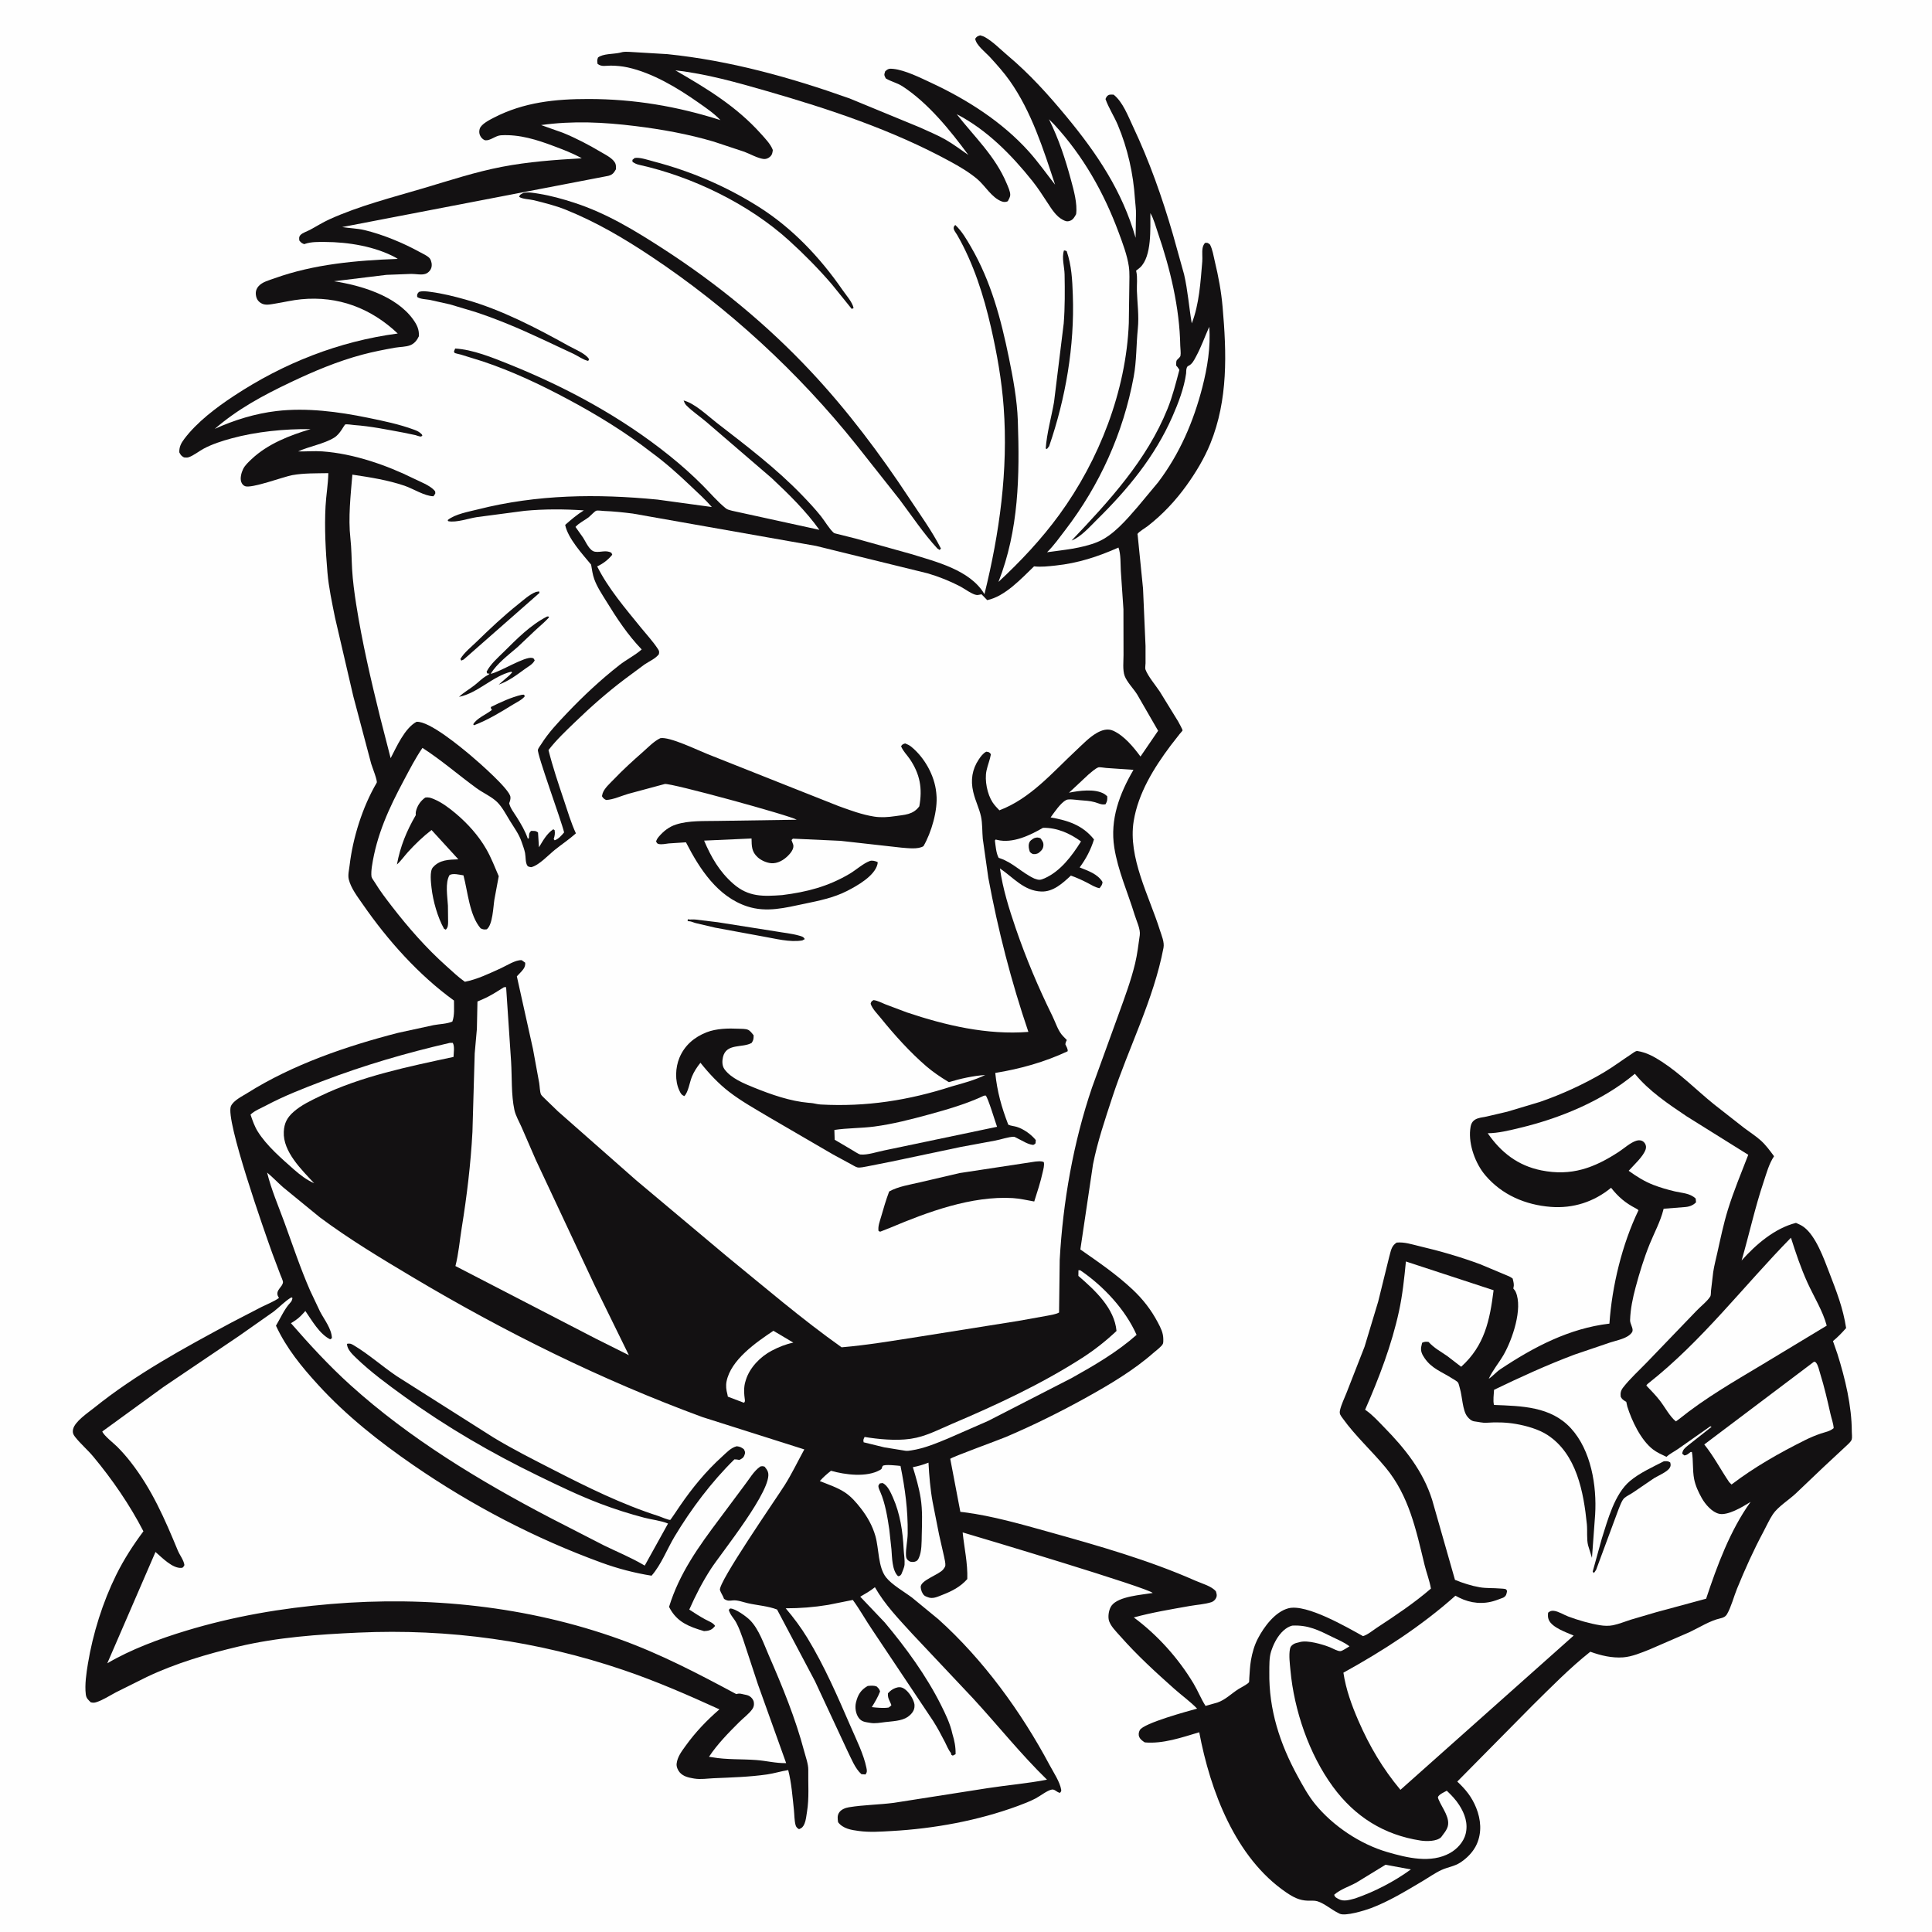<svg version="1.1" xmlns="http://www.w3.org/2000/svg" style="display: block;" viewBox="0 0 2048 2048" width="1024" height="1024">
<path transform="translate(0,0)" fill="rgb(254,254,254)" d="M -0 -0 L 2048 0 L 2048 2048 L -0 2048 L -0 -0 z"/>
<path transform="translate(0,0)" fill="rgb(19,17,18)" d="M 932.635 1572.5 L 935.508 1572.08 C 940.805 1574.25 944.278 1582.28 946.519 1587.32 C 954.193 1604.56 957.026 1623.73 957.921 1642.46 C 958.161 1647.5 959.252 1653.6 958.86 1658.5 C 958.599 1661.77 956.669 1665.6 955.5 1668.68 C 954.103 1670.45 954.203 1670.46 952 1670.85 C 945.571 1664.76 945.657 1650.91 944.978 1642.45 L 942.683 1621.28 C 940.831 1608.61 938.313 1593.24 933.145 1581.5 C 932.337 1579.67 931.612 1578.2 931.199 1576.21 C 930.829 1574.44 931.71 1573.93 932.635 1572.5 z"/>
<path transform="translate(0,0)" fill="rgb(19,17,18)" d="M 919.801 1787.18 C 923.157 1786.91 925.972 1786.52 929.222 1787.69 C 931.324 1789.72 932.061 1790.26 932.915 1793 C 930.605 1799 927.529 1804.17 924.144 1809.62 C 929.701 1810.24 936.493 1810.92 942 1810.07 C 942.965 1809.21 944.254 1808.62 944.894 1807.5 C 944.949 1807.4 943.54 1804.28 943.443 1804.07 C 941.889 1800.72 940.905 1798.71 941.258 1795 C 943.477 1792.47 946.018 1790.5 949.231 1789.34 C 952.619 1788.11 955.373 1788.13 958.5 1790.11 C 963.336 1793.17 968.33 1800.96 969.341 1806.5 C 969.435 1808.09 969.501 1808.25 969.308 1810 C 968.861 1814.05 965.53 1817.72 962.317 1819.94 C 955.801 1824.43 945.824 1824.57 938.192 1825.5 C 933.24 1826.1 927.598 1827.22 922.648 1826.33 C 917.506 1825.41 913.388 1825.44 910.125 1820.79 C 907.063 1816.43 906.117 1809.92 907.348 1804.78 C 909.336 1796.48 912.453 1791.41 919.801 1787.18 z"/>
<path transform="translate(0,0)" fill="rgb(19,17,18)" d="M 806.079 1554.5 C 808.223 1554.09 808.527 1554.13 810.5 1554.71 C 811.99 1556.5 813.285 1558.12 814.053 1560.36 C 820.067 1577.91 764.65 1645.98 753.552 1663.14 C 744.538 1677.08 737.369 1691.07 730.661 1706.22 C 736.153 1709.83 741.625 1713.39 747.407 1716.52 C 750.816 1718.37 756.057 1720.21 758.026 1723.5 L 757.013 1724.72 C 753.997 1728.19 750.724 1728.82 746.315 1729.05 L 739.824 1727.04 C 725.96 1722.49 715.992 1716.77 709.22 1703.37 C 720.133 1667.77 740.798 1639.15 762.875 1609.76 L 788.543 1575.31 C 793.861 1568.63 798.973 1559.2 806.079 1554.5 z"/>
<path transform="translate(0,0)" fill="rgb(19,17,18)" d="M 1007.89 1858.03 C 1005.29 1854.94 1003.57 1850.33 1001.71 1846.72 C 997.762 1839.05 993.785 1831.54 989.138 1824.26 L 924.646 1727.7 C 917.535 1717.27 911.51 1706.2 904.012 1696.01 L 877.857 1701.25 C 862.728 1703.74 848.198 1704.88 832.866 1704.86 C 841.348 1714.82 849.168 1725.31 855.97 1736.5 C 874.107 1766.34 887.979 1798.49 901.847 1830.45 C 907.615 1843.75 915.547 1859.65 918.41 1873.81 C 919.053 1876.99 919.342 1878.4 917.5 1881.01 L 913.136 1880.7 C 906.257 1874.6 902.197 1863.68 898.071 1855.44 L 863.926 1782.15 L 823.712 1706.16 C 814.28 1702.48 802.914 1701.75 792.951 1699.52 C 788.144 1698.44 781.843 1695.99 776.989 1696.48 C 772.798 1696.91 771.17 1697.25 767.5 1694.86 C 766.402 1691.46 764.24 1688.83 763.197 1685.58 C 760.753 1677.97 822.916 1588.41 831.849 1574.23 C 839.503 1562.08 845.695 1549.01 852.615 1536.44 L 744.641 1502.18 C 637.699 1462.88 535.129 1412.06 437.304 1353.79 C 404.021 1333.96 370.068 1313.56 338.989 1290.37 L 299.935 1258.42 C 294.23 1253.39 289.012 1247.81 283.138 1242.99 C 287.678 1261.32 295.045 1278.22 301.5 1295.89 C 310.297 1319.96 318.448 1344.58 328.738 1368.07 L 339.281 1390.33 C 343.871 1399.11 351.511 1408.45 351.853 1418.5 L 350 1419.73 C 338.744 1414.22 330.63 1399.75 323.687 1389.69 L 322.877 1390.61 L 321.5 1392.12 C 317.814 1396.26 314.669 1398.83 309.954 1401.7 L 308.404 1402.63 C 328.231 1425.4 348.901 1447.87 371.311 1468.12 C 434.069 1524.84 508.417 1569.86 583.147 1608.9 L 640.331 1638.26 C 654.198 1645.03 668.93 1651.03 682.205 1658.88 L 683.437 1659.61 L 708.147 1615.03 C 700.638 1611.89 691.087 1610.96 683.086 1608.87 C 667.274 1604.73 651.732 1599.8 636.447 1594 C 613.722 1585.37 592.051 1574.87 570.22 1564.26 C 520.861 1540.27 473.629 1512.84 429.104 1480.72 C 411.556 1468.06 393.099 1454.54 377.525 1439.5 C 373.493 1435.61 367.892 1430.34 367.788 1424.5 C 370.985 1423.88 372.202 1424.4 375 1426.07 C 390.634 1435.4 405.173 1448.33 420.33 1458.63 L 523.151 1523.84 C 543.524 1536.19 564.829 1546.88 586.007 1557.75 C 622.367 1576.41 659.218 1594.65 698.226 1607.13 C 700.618 1607.9 708.46 1611.41 710.546 1611.16 C 710.844 1611.13 719.972 1597.49 720.924 1596.1 C 733.916 1577.12 748.432 1559.47 765.508 1544.01 C 770.19 1539.78 774.731 1534.62 781 1533.08 C 784.428 1533.54 785.739 1534.13 788.5 1536.21 C 789.85 1538.86 790.264 1539.5 789.149 1542.5 C 787.977 1545.65 786.467 1546.1 783.784 1547.61 C 781.949 1547.2 780.382 1546.98 778.5 1546.99 C 754.376 1570.67 732.557 1599.66 715.159 1628.68 C 707.111 1642.1 700.909 1658.71 690.675 1670.3 C 672.658 1667.44 654.85 1662.78 637.688 1656.52 C 567.134 1630.8 500.115 1595.79 438.261 1553.21 C 401.992 1528.23 367.065 1500.63 337.295 1468.06 C 319.655 1448.77 303.608 1429.19 292.534 1405.3 C 297.011 1397.85 301.578 1387.54 307.348 1381.33 C 309.091 1379.45 309.535 1378.52 310.036 1376 L 309 1375.21 C 302.351 1378.92 296.31 1385.57 290.207 1390.26 L 253.145 1416.31 L 173.285 1470.25 L 108.447 1517.41 C 109.704 1521.48 120.889 1530.23 124.253 1533.61 C 129.317 1538.7 134.086 1544.13 138.504 1549.8 C 161.004 1578.63 174.634 1610.12 188.45 1643.52 C 190.588 1648.69 194.712 1653.57 195.5 1659.08 C 194.563 1660.49 194.357 1661.82 192.501 1662 C 182.962 1662.93 171.652 1651.01 164.825 1645.15 L 113.723 1763.17 C 138.749 1748.39 169.32 1737.1 197.146 1728.67 C 247.442 1713.41 298.291 1704.71 350.611 1700.32 C 453.743 1691.66 559.29 1702.53 657.002 1737.71 C 700.259 1753.28 740.122 1774.16 780.5 1795.82 C 782.973 1795.05 784.321 1795.17 786.753 1795.74 L 788 1796.04 C 790.278 1796.53 792.626 1796.8 794.637 1798.08 C 796.852 1799.49 798.72 1801.85 799.101 1804.5 C 799.487 1807.18 799.107 1809.4 797.55 1811.65 C 794.052 1816.69 788.06 1821.06 783.638 1825.47 C 772.345 1836.75 760.344 1848.92 751.564 1862.27 L 755.22 1862.81 C 770.372 1865.48 786.425 1864.53 801.814 1865.72 C 812.66 1866.55 822.32 1869.19 833.363 1868.99 L 803.414 1785.43 L 787.644 1737.55 C 785.573 1731.71 783.383 1725.52 780.443 1720.07 C 777.811 1715.18 774.029 1712.05 772.534 1706.5 L 774 1705.05 C 779.597 1705.07 791.37 1713.65 795.301 1717.7 C 804.591 1727.28 809.746 1742.8 815.062 1754.97 C 829.355 1787.68 843.259 1821.6 852.399 1856.16 C 853.989 1862.17 856.924 1870.09 856.809 1876.23 C 856.526 1891.38 857.916 1905.72 855.404 1920.91 C 854.771 1924.75 854.331 1929.57 852.819 1933.15 C 851.479 1936.32 850.197 1937.79 847 1939.01 C 845.054 1937.84 843.889 1936.81 843.29 1934.5 C 842.007 1929.55 842.123 1923.54 841.564 1918.38 C 840.065 1904.52 839.016 1889.84 835.531 1876.35 C 827.996 1877.53 820.708 1879.88 813.173 1880.97 C 794.447 1883.67 775.36 1884.17 756.5 1885 C 749.695 1885.3 742.816 1886.45 736.035 1885.36 L 734.5 1885.09 C 729.43 1884.26 724.111 1882.88 720.574 1878.84 C 718.494 1876.46 716.863 1872.71 717.254 1869.5 C 718.149 1862.16 722.654 1856.39 726.828 1850.6 C 737.351 1835.98 749.091 1823.75 762.632 1811.98 C 729.174 1796.74 695.695 1782.12 660.832 1770.29 C 569.419 1739.26 475.83 1726.24 379.5 1730.65 C 336.836 1732.6 294.771 1735.5 253.026 1745.34 C 220.254 1753.07 186.016 1763.17 155.583 1777.67 L 122.935 1793.92 C 116.25 1797.42 109.012 1802.27 101.818 1804.47 C 99.775 1805.09 98.259 1805.04 96.174 1804.5 C 93.317 1801.63 91.451 1800.26 90.936 1796 C 89.702 1785.8 91.543 1773.61 93.206 1763.5 C 98.436 1731.73 108.912 1698.32 123.172 1669.49 C 131.32 1653.01 141.056 1637.94 152.021 1623.24 C 137.575 1595.2 119.082 1568.36 98.926 1544.11 C 92.879 1536.84 85.449 1530.61 79.624 1523.22 C 77.542 1520.58 76.754 1518.42 77.452 1515.12 C 79.201 1506.87 93.328 1497.53 99.86 1492.28 C 144.522 1456.38 194.509 1429.33 244.761 1402.27 L 277.128 1385.5 C 283.241 1382.45 290.165 1379.82 295.728 1375.89 L 294.5 1373.71 C 292.134 1367.38 299.366 1364.54 299.972 1359.3 C 300.144 1357.81 297.817 1352.92 297.224 1351.33 L 288.5 1328.14 C 280.751 1306.52 238.539 1186.9 244.787 1172.57 C 247.412 1166.55 256.751 1162.1 262.156 1158.7 C 310.323 1128.39 367.226 1108.95 422.01 1094.85 L 459.745 1086.66 C 466.049 1085.49 473.665 1085.41 479.5 1082.92 C 482.017 1076.34 481.2 1067.64 481.23 1060.61 C 443.816 1033.59 410.873 996.608 384.746 958.864 C 379.271 950.954 372.018 941.671 369.72 932.167 C 368.607 927.564 370.036 922.044 370.581 917.412 C 374.05 887.946 384.271 855.41 399.322 829.731 C 400.437 827.828 394.505 813.08 393.5 809.672 L 374.478 737.929 L 355.093 654.518 C 351.975 638.89 348.48 622.858 347.116 606.968 C 345.156 584.122 343.844 559.362 345.1 536.5 C 345.743 524.812 347.802 513.38 348.049 501.559 C 335.56 501.79 322.064 501.446 309.78 503.674 C 300.643 505.331 266.582 518.099 259.738 515.359 C 257.737 514.559 256.412 512.827 255.717 510.865 C 254.281 506.806 255.923 500.915 257.72 497.211 C 259.65 493.235 263.499 489.692 266.689 486.686 C 283.861 470.498 306.918 461.559 329.184 454.895 C 301.717 454.559 271.849 457.491 245.35 464.716 C 235.413 467.425 224.888 470.781 215.794 475.666 C 210.908 478.29 205.068 483.02 199.939 484.709 C 198.316 485.244 196.652 485.016 195 484.862 C 192.14 483.266 191.501 482.291 190.065 479.5 C 189.874 473.762 191.988 469.726 195.394 465.213 C 208.828 447.411 229.162 432.066 247.703 419.837 C 300.603 384.947 358.728 361.923 421.609 353.528 C 393.202 326.643 358.526 313.471 319.255 317.248 C 309.966 318.141 300.66 320.42 291.431 321.885 C 286.502 322.667 280.881 324.13 276.395 321.155 C 273.182 319.024 271.71 316.331 271.245 312.518 C 270.818 309.018 271.788 306.01 274.119 303.346 C 278.13 298.762 285.487 297.001 291.053 295 C 332.866 279.968 377.589 276.071 421.651 274.437 L 419.662 273.179 C 397.767 261.183 369.06 256.549 344.5 256.485 C 337.574 256.467 330.162 256.232 323.523 258.45 L 322.5 258.825 C 319.684 257.701 319.22 257.288 317.285 254.938 C 317.144 252.537 316.692 251.226 318.396 249.258 C 320.521 246.803 325.731 245.2 328.71 243.589 C 335.5 239.918 342.1 235.72 349.13 232.533 C 381.135 218.022 415.838 209.327 449.423 199.353 C 476.872 191.201 503.992 182.228 532.181 176.821 C 560.255 171.436 588.268 169.425 616.714 167.812 C 607.286 162.505 597.447 158.788 587.357 154.988 C 569.205 148.152 550.662 142.229 530.937 143.415 C 525.364 143.751 519.936 149.084 514.711 148.737 C 512.912 148.618 510.764 146.661 509.794 145.201 C 507.998 142.499 507.592 139.589 508.58 136.419 C 510.114 131.498 519.146 126.984 523.558 124.707 C 555.312 108.316 588.774 104.901 623.969 104.942 C 672.294 104.997 717.696 112.658 763.667 127.297 C 756.818 120.048 748.312 114.346 740.187 108.628 C 718.227 93.173 691.813 77.293 665.399 71.468 C 659.658 70.201 653.303 69.595 647.421 69.562 C 642.105 69.532 638.021 71.05 633.5 67.821 C 632.994 65.001 632.838 63.767 633.886 60.984 C 639.142 56.824 650.046 57.409 656.5 56.014 L 660 55.179 C 664.321 54.478 669.993 55.296 674.406 55.42 L 707.465 57.396 C 773.629 64.187 838.118 82.085 900.614 104.36 L 975.191 135.105 C 984.13 139.302 993.613 143.045 1002.18 147.948 C 1010.56 152.74 1018.54 158.788 1026.49 164.27 C 1007.44 138.36 983.913 109.164 956.58 91.426 C 950.932 87.76 944.574 86.552 938.932 83.085 C 936.983 79.174 937.18 79.387 938.387 75.5 C 941.439 72.79 942.826 72.567 947 73.021 C 959.56 74.388 975.523 82.39 987.005 87.735 C 1025.02 105.433 1062.37 129.154 1090.58 160.603 C 1100.63 171.807 1109.16 183.964 1118.43 195.77 C 1105.97 158.108 1093.5 118.442 1070.4 85.676 C 1064.18 76.845 1056.8 68.671 1049.53 60.683 C 1044.99 55.688 1034.5 47.766 1033.77 41 C 1035.62 38.515 1036.03 38.492 1039 37.47 C 1040.81 37.957 1042.49 38.461 1044.14 39.39 C 1052.69 44.217 1060.75 52.577 1068.29 58.919 C 1091.36 78.32 1111.22 100.323 1130.4 123.5 C 1162.84 162.718 1189.67 202.579 1203.78 252.08 L 1204.19 227.5 C 1204.4 222.013 1203.42 216.235 1203.07 210.707 C 1201.39 184.096 1195.3 157.119 1184.94 132.5 C 1181.03 123.201 1175.22 114.444 1171.87 105 C 1172.23 104.181 1172.71 102.918 1173.29 102.256 C 1175.5 99.724 1177.54 100.302 1180.5 100.349 C 1190.25 108.08 1195.76 122.952 1200.98 134 C 1218.55 171.243 1231.89 209.072 1243.39 248.618 L 1255.2 290.955 C 1259.12 307.953 1260.38 325.6 1263.31 342.789 C 1271.19 322.875 1272.66 298.525 1274.45 277.295 C 1274.84 272.754 1274.05 267.468 1274.77 263.16 C 1275.15 260.916 1275.9 259.289 1277.33 257.5 C 1280.39 257.181 1280.21 257.384 1282.68 259.287 C 1285.51 264.941 1286.33 271.157 1287.79 277.256 C 1291.64 293.319 1294.58 308.988 1296.01 325.461 C 1300.29 374.438 1301.91 423.709 1283 470.268 C 1276.67 485.846 1267.57 500.938 1257.78 514.557 C 1246.09 530.811 1232.52 545.296 1216.73 557.594 C 1214.26 559.512 1207.31 563.587 1205.84 565.945 C 1205.64 566.264 1205.92 566.692 1205.96 567.065 L 1211.66 623.91 L 1214.31 684.77 L 1214.32 703 C 1214.31 704.566 1213.72 708.297 1214.18 709.542 C 1216.89 716.969 1224.94 726.345 1229.42 733.102 L 1248.88 764.733 C 1249.42 765.691 1253.75 773.534 1253.55 774.32 C 1253.45 774.727 1250.92 777.524 1250.48 778.069 L 1240.92 790.316 C 1223.18 814.01 1206.59 840.708 1201.76 870.4 C 1195.51 908.832 1218.18 949.88 1229.49 985.875 C 1231.3 991.625 1234.51 998.699 1233.35 1004.75 C 1222.78 1060.08 1196.44 1110.19 1179.04 1163.35 C 1171.39 1186.72 1163.39 1210.17 1158.62 1234.32 L 1145.22 1324.46 C 1164.48 1337.95 1183.36 1350.75 1200.56 1366.91 C 1211.57 1377.26 1220.25 1388.42 1227.31 1401.77 C 1230.35 1407.52 1233.13 1412.86 1233.15 1419.53 C 1233.16 1420.8 1233.23 1423.15 1232.76 1424.36 C 1231.66 1427.22 1225.2 1431.91 1222.61 1434.19 C 1201.7 1452.58 1176.39 1467.59 1152.1 1481.1 C 1124.39 1496.5 1095.67 1510.73 1066.5 1523.17 C 1058.76 1526.47 1009.21 1544.41 1007.31 1546.42 L 1018.01 1602.62 L 1022.16 1603.08 C 1052.07 1606.94 1083.01 1615.86 1112 1623.95 C 1164.38 1638.57 1217.55 1653.67 1267.39 1675.69 C 1273.82 1678.54 1284.73 1681.45 1288.95 1687 C 1289.69 1689.7 1290.34 1691.27 1289.05 1694 C 1288.15 1695.91 1286.2 1697.68 1284.19 1698.34 C 1277.18 1700.64 1268.59 1701.09 1261.23 1702.41 C 1241.5 1705.93 1221.21 1709.24 1201.88 1714.56 C 1227 1733.14 1249.08 1757.78 1265.14 1784.51 C 1269.81 1792.3 1273.02 1800.65 1277.93 1808.34 L 1290.5 1804.77 C 1298.98 1801.9 1305.35 1795.23 1312.8 1790.51 C 1315.17 1789 1322.62 1785.3 1323.99 1783.21 C 1324.24 1782.84 1324.27 1779.15 1324.31 1778.62 C 1324.74 1772.44 1325.01 1766.12 1326.05 1760 C 1327.41 1752.04 1329.67 1744.11 1333.4 1736.93 C 1339.78 1724.62 1351.7 1708.42 1365.89 1704.83 C 1385.04 1699.98 1427.94 1725.02 1444.84 1734.36 C 1449.59 1733.07 1455.19 1728.3 1459.36 1725.58 C 1478.99 1712.72 1499.09 1699.32 1516.85 1683.96 C 1515.44 1675.59 1512.08 1667.08 1510.06 1658.75 C 1501.13 1621.88 1493.64 1585.66 1468.8 1555.66 C 1454.26 1538.09 1436.65 1522.13 1423.43 1503.67 C 1421.16 1500.49 1419.52 1498.99 1420.46 1494.89 C 1421.87 1488.72 1425.11 1482.3 1427.42 1476.36 L 1446.5 1427.55 L 1460.93 1379.74 L 1472.5 1332.81 C 1474.43 1326.28 1474.6 1320.97 1480.5 1317.18 C 1488.99 1316.42 1496.32 1319.05 1504.5 1320.96 C 1526.27 1326.05 1548.04 1332.34 1569.02 1340.13 L 1597.55 1352.08 C 1599.94 1353 1601.49 1353.8 1603.5 1355.34 C 1604.02 1357.72 1604.9 1360.48 1604.69 1362.92 L 1604.19 1365.9 C 1605.14 1367.03 1606.13 1368.13 1606.73 1369.5 C 1614.49 1387.16 1603.09 1420.09 1593.98 1436 C 1589.05 1444.61 1582.19 1452.6 1578.12 1461.59 C 1582.48 1458.77 1586.09 1454.34 1590.61 1451.33 C 1625.76 1427.94 1663.37 1408.11 1706.05 1403.09 C 1708.73 1363.4 1719.56 1318.76 1736.89 1282.88 C 1735.08 1281.42 1735.83 1281.87 1733.97 1280.9 C 1722.96 1275.18 1715.51 1268.85 1707.81 1259.1 C 1689.64 1274.06 1667.55 1281.19 1643.85 1279.34 C 1617.02 1277.25 1592.04 1266.62 1574.39 1245.73 C 1563.97 1233.39 1556.72 1213.49 1558.47 1197.4 C 1558.93 1193.17 1559.64 1189.44 1563.5 1186.95 C 1566.77 1184.83 1571.83 1184.39 1575.62 1183.63 L 1597.8 1178.44 L 1632.39 1168.07 C 1655.18 1160.23 1679.31 1149.17 1700 1136.89 C 1710.02 1130.94 1719.11 1124.1 1728.8 1117.73 C 1730.41 1116.67 1733.84 1113.84 1735.63 1114.11 C 1745.33 1115.58 1753.53 1120.18 1761.64 1125.46 C 1781.59 1138.46 1798.4 1155.63 1816.85 1170.57 L 1849.11 1195.84 C 1854.85 1200.17 1861.14 1204.14 1866.48 1208.95 C 1871.86 1213.78 1876.27 1219.85 1880.56 1225.64 C 1875.1 1233.89 1872.63 1243.54 1869.5 1252.87 C 1860.28 1280.35 1854.23 1308.4 1846.19 1336.17 C 1861.44 1319.08 1881.35 1301.94 1903.8 1296.32 C 1906.71 1297.53 1909.56 1298.83 1912.11 1300.71 C 1924.94 1310.24 1933.49 1334.45 1939 1348.75 C 1946.66 1368.65 1953.76 1386.6 1956.97 1407.8 C 1952.55 1412.8 1948.18 1417.37 1943.02 1421.62 L 1947.74 1435.2 C 1955.93 1461.2 1962.94 1490.32 1962.99 1517.67 C 1963 1519.72 1963.51 1524.01 1962.91 1525.88 C 1962.03 1528.59 1958.26 1531.55 1956.23 1533.55 L 1933.04 1555.14 L 1903.85 1582.93 C 1896.61 1589.82 1884.7 1597.12 1879.29 1605.23 C 1875.48 1610.95 1872.52 1617.72 1869.25 1623.82 C 1858.75 1643.42 1849.76 1663.47 1841.34 1684.04 C 1837.9 1692.46 1835.21 1703.25 1830.79 1710.92 C 1829.13 1713.81 1826.74 1714.83 1823.61 1715.53 C 1812.58 1717.98 1801.29 1725.29 1790.94 1730.15 L 1748.6 1748.51 C 1739.88 1751.97 1729.91 1756.21 1720.5 1756.88 C 1708.6 1757.72 1696.87 1754.91 1685.79 1750.91 C 1664.03 1768.13 1644.24 1788.43 1624.46 1807.9 L 1544.77 1888.54 C 1553.69 1896.87 1560.19 1904.88 1564.81 1916.35 C 1569.83 1928.81 1570.97 1942.43 1565.44 1954.85 C 1561.95 1962.7 1555.58 1969.27 1548.5 1974.04 C 1541.72 1978.6 1534.91 1979.07 1527.96 1982.29 C 1520.96 1985.54 1514.1 1990.44 1507.43 1994.38 C 1489.95 2004.7 1472.25 2015.59 1453.18 2022.76 C 1446.79 2025.16 1426.05 2031.56 1420.02 2028.59 L 1419 2028.05 C 1411.6 2024.53 1404.08 2017.75 1396.53 2015.44 C 1393.39 2014.48 1389.74 2014.88 1386.5 2014.81 C 1377.49 2014.62 1370.86 2011.08 1363.57 2006.13 C 1309.53 1969.39 1282.91 1898.19 1271.24 1836.27 C 1252.79 1841.75 1232.98 1848.74 1213.5 1847.01 C 1211.1 1845.42 1208.84 1843.96 1207.64 1841.19 C 1206.62 1838.81 1207.05 1836.24 1208.22 1834.03 C 1212.14 1826.62 1259.41 1813.85 1268.99 1811.22 C 1261.57 1803.55 1252.79 1797.33 1244.83 1790.25 C 1225.01 1772.62 1205.23 1754.52 1187.69 1734.61 C 1183.45 1729.8 1176.32 1723.02 1175.24 1716.54 C 1174.49 1712.06 1175.64 1705.59 1178.41 1701.9 C 1185.82 1692.07 1210.39 1690.6 1221.93 1688.64 C 1217.64 1683.39 1040.82 1630.33 1020.45 1624.42 C 1022.15 1641.03 1025.93 1657.06 1025.37 1673.87 C 1018.12 1682.1 1009.14 1686.69 999.008 1690.61 C 993.777 1692.64 988.721 1695.27 983.5 1693.08 C 982.32 1692.59 980.739 1692.1 979.765 1691.25 C 977.584 1689.35 976.147 1685.39 975.979 1682.5 C 975.553 1675.17 994.966 1669.51 999.786 1663.74 C 1000.6 1662.76 1001.98 1660.82 1002.11 1659.5 C 1002.38 1656.91 1001.21 1652.43 1000.7 1649.82 L 995.463 1626.78 L 988.639 1592.23 C 986.12 1578.56 984.99 1564.34 984.229 1550.47 C 978.689 1552.64 973.516 1554.18 967.665 1555.27 C 970.981 1566.09 974.147 1576.83 975.931 1588.02 C 978.014 1601.09 977.399 1614.29 977.087 1627.45 C 976.912 1634.86 977.195 1644.64 974.004 1651.5 C 972.937 1653.8 972.103 1654.85 969.596 1655.5 C 967.819 1655.96 965.249 1655.88 963.736 1654.88 C 961.344 1653.29 960.498 1651.79 960.367 1648.97 C 960.02 1641.45 962.094 1633.22 962.191 1625.5 C 962.501 1600.8 959.446 1578.09 954.566 1553.95 C 951.65 1553.65 937.153 1551.94 935.726 1554 C 934.183 1556.23 935.698 1556.64 932.826 1558.26 C 918.501 1566.34 895.868 1563.32 880.87 1559.08 C 876.534 1562.52 872.701 1565.83 869.035 1570 C 877.724 1573.53 887.469 1576.69 895.357 1581.83 C 902.18 1586.29 907.435 1592.39 912.413 1598.76 C 919.349 1607.64 924.839 1617.36 927.959 1628.24 C 931.765 1641.51 930.679 1661.09 939.19 1671.98 C 945.42 1679.95 958.585 1687.33 966.897 1693.61 L 994.656 1716.42 C 1042.28 1759.21 1082.55 1814.62 1112.58 1870.97 C 1116.66 1878.61 1123.59 1888.89 1124.92 1897.27 C 1125.18 1898.91 1124.54 1899.21 1123.68 1900.5 C 1120.14 1900 1118.28 1896.46 1115 1897.01 C 1110.13 1897.84 1102.22 1904.15 1097.63 1906.5 C 1091.64 1909.58 1085.21 1912.09 1078.89 1914.42 C 1036.49 1930.01 990.032 1938.47 945 1940.97 C 933.507 1941.61 921.986 1942.46 910.5 1940.93 C 902.328 1939.85 893.682 1938.53 888.406 1931.62 C 887.884 1927.8 887.332 1924.49 889.71 1921.12 C 891.97 1917.93 896.301 1916.35 900.034 1915.74 C 915.574 1913.21 931.801 1913.12 947.5 1911.08 L 1047.05 1895.5 C 1067.91 1892.27 1089.17 1890.56 1109.86 1886.53 C 1082.24 1859.64 1057.62 1828.77 1031.5 1800.37 L 967.023 1731.93 C 952.689 1716.19 938.072 1701.15 927.437 1682.52 C 922.552 1686.44 917.314 1689.46 911.899 1692.57 L 937.801 1719.81 C 960.166 1746.45 981.855 1776.16 997.446 1807.3 C 1002.34 1817.07 1007.31 1827.29 1009.6 1838.03 C 1011.82 1845.35 1013.11 1851.77 1012.97 1859.5 L 1010 1861.03 L 1008.52 1860.23 L 1007.89 1858.03 z"/>
<path transform="translate(0,0)" fill="rgb(254,254,254)" d="M 1468.69 1976.71 L 1495.57 1981.67 C 1477.88 1994.57 1457.07 2005.32 1436.44 2012.44 C 1430.62 2013.95 1424.36 2016.06 1419 2013.07 C 1416.5 2011.67 1415.05 2011.29 1414.3 2008.5 C 1420.89 2002.66 1430.23 1999.82 1437.89 1995.58 L 1468.69 1976.71 z"/>
<path transform="translate(0,0)" fill="rgb(254,254,254)" d="M 819.842 1410.69 L 840.952 1423.23 C 832.692 1424.97 825.479 1427.9 818.01 1431.81 C 806.042 1438.06 794.703 1449.71 790.673 1462.78 L 790.305 1464 C 788.152 1470.29 788.727 1477.98 789.658 1484.5 C 789.347 1486.53 789.809 1485.74 788.5 1486.96 L 771.563 1480.52 L 771.032 1477.84 C 769.825 1473.52 769.278 1468.91 770.159 1464.44 C 774.71 1441.34 801.672 1422.9 819.842 1410.69 z"/>
<path transform="translate(0,0)" fill="rgb(254,254,254)" d="M 1105.66 877.5 C 1120.57 877.33 1134.03 883.345 1145.91 891.933 C 1136.43 907.137 1124.18 923.547 1107.35 931.023 C 1102.62 933.123 1101.22 933.03 1096.54 931.341 C 1083.44 925.345 1073.84 914.514 1060.19 909.872 L 1058.63 909.349 C 1055.93 904.486 1055.35 896.532 1054.65 891 L 1055.5 889.915 L 1057 890.326 C 1073.46 894.37 1091.83 885.485 1105.66 877.5 z"/>
<path transform="translate(0,0)" fill="rgb(19,17,18)" d="M 1096.19 888.5 C 1099.35 887.554 1099.7 887.569 1102.87 888.5 C 1105.03 891.466 1106.49 893.072 1105.98 897 C 1105.53 900.459 1103.12 902.62 1100.44 904.5 C 1099.58 904.808 1098.39 905.276 1097.5 905.365 C 1094.47 905.662 1093.8 904.953 1091.71 903.093 C 1090.72 900.076 1089.96 897.166 1090.82 894 C 1091.62 891.076 1093.78 889.995 1096.19 888.5 z"/>
<path transform="translate(0,0)" fill="rgb(254,254,254)" d="M 476.786 1105.5 L 479.96 1105.5 C 482.139 1109.33 480.875 1115.92 480.757 1120.38 C 433.103 1130.67 383.433 1140.64 339.237 1161.97 C 329.466 1166.68 319.47 1171.35 311.255 1178.56 C 304.414 1184.57 301.267 1190.52 300.825 1199.72 C 299.808 1220.9 319.79 1240 333.025 1254.3 C 324.661 1250.52 318.615 1245.8 311.708 1239.84 C 298.257 1227.87 282.78 1214.73 273.184 1199.38 C 269.753 1193.89 267.646 1187.64 265.571 1181.55 C 269.538 1177.49 276.975 1174.56 282.031 1171.87 C 301.044 1161.76 321.205 1153.94 341.283 1146.25 C 385.538 1129.29 430.616 1116.14 476.786 1105.5 z"/>
<path transform="translate(0,0)" fill="rgb(254,254,254)" d="M 1143.21 1346.5 L 1145.11 1346.55 C 1169.5 1363.1 1192.87 1388.01 1204.82 1415.01 C 1184.08 1433.39 1160.21 1447.22 1136.13 1460.71 L 1047.46 1506.23 L 1004.39 1525.07 C 991.626 1530.3 979.615 1535.39 965.911 1537.5 C 963.793 1537.83 961.935 1538.13 959.769 1537.87 L 937.342 1534.24 L 915.5 1528.89 C 914.902 1526.12 915.287 1525.85 916.5 1523.23 C 931.054 1525.67 949.785 1527.37 964.354 1525.31 L 966 1525.06 C 981.019 1522.88 994.716 1515.51 1008.56 1509.62 C 1056.08 1489.41 1103.73 1467.35 1147.24 1439.37 C 1160.35 1430.94 1172.21 1421.56 1183.55 1410.89 C 1181.42 1386.68 1160.58 1367.62 1143.12 1352.5 L 1143.21 1346.5 z"/>
<path transform="translate(0,0)" fill="rgb(254,254,254)" d="M 1043 1161.5 L 1044.86 1161.28 C 1047.46 1163.8 1055.13 1189.71 1056.92 1194.45 L 937.306 1219.5 C 930.034 1220.91 919.48 1224.59 912.132 1223.82 C 910.079 1223.6 904.87 1219.9 902.778 1218.78 L 884.78 1208.18 L 884.469 1197.79 C 898.373 1195.67 912.725 1196.04 926.752 1194.19 C 946.443 1191.58 965.585 1186.63 984.709 1181.41 C 1004.24 1176.08 1024.68 1170.14 1043 1161.5 z"/>
<path transform="translate(0,0)" fill="rgb(254,254,254)" d="M 1922.89 1443.5 C 1924.1 1443.73 1924.16 1443.51 1924.92 1444.34 C 1927.27 1446.89 1928.32 1452.41 1929.38 1455.77 C 1933.82 1469.97 1937.09 1484.22 1940.35 1498.72 C 1941.45 1503.61 1943.46 1508.89 1943.78 1513.87 C 1939.7 1517.38 1934.95 1517.98 1930.01 1519.65 C 1924.3 1521.6 1918.79 1523.93 1913.39 1526.62 C 1886.16 1540.19 1859.71 1555.19 1835.5 1573.64 L 1833.07 1571.25 C 1824.08 1558.03 1816.64 1543.63 1806.6 1531.19 L 1922.89 1443.5 z"/>
<path transform="translate(0,0)" fill="rgb(254,254,254)" d="M 1369.82 1723.21 C 1386.83 1722.36 1397.86 1728.15 1412.62 1735.4 C 1418.88 1738.48 1424.95 1740.85 1430.51 1745.19 C 1428.35 1746.35 1423.16 1750.02 1421.03 1750.26 C 1418.09 1750.59 1412.46 1747.21 1409.55 1746.07 C 1401.74 1743.04 1386.23 1738.44 1378.08 1740.62 L 1377 1740.92 C 1374.92 1741.45 1372.92 1741.75 1371.09 1742.94 C 1368.96 1744.33 1367.88 1745.53 1367.41 1748.03 C 1366.1 1754.93 1367.29 1763.55 1367.92 1770.5 C 1371.79 1812.96 1387.69 1859.52 1412.95 1894 C 1436.22 1925.76 1467.04 1945.11 1505.84 1951.06 C 1511.87 1951.98 1523.05 1952.12 1527.69 1947.47 L 1528.84 1945.9 C 1530.82 1943.29 1532.81 1940.8 1534.1 1937.76 C 1538.33 1927.8 1528.69 1916.67 1525.02 1907.65 L 1524.56 1906.5 L 1524.23 1904.97 C 1525.69 1901.9 1530.75 1899.89 1533.65 1898.25 C 1538.63 1903.01 1543.15 1907.66 1546.87 1913.49 C 1552.77 1922.7 1556.42 1933.07 1553.62 1944.09 C 1551.46 1952.59 1544.64 1960.04 1537.1 1964.26 C 1516.87 1975.61 1491.55 1969.37 1470.51 1963.24 C 1441.89 1954.89 1413.11 1935.7 1394.15 1912.5 C 1386.91 1903.65 1380.99 1892.82 1375.53 1882.81 C 1356.68 1848.26 1344.98 1812.38 1345.52 1772.62 C 1345.61 1765.53 1345.27 1757.3 1347.44 1750.52 L 1347.97 1749 C 1349.38 1744.88 1351.09 1741.11 1353.35 1737.38 C 1357.04 1731.29 1362.78 1724.97 1369.82 1723.21 z"/>
<path transform="translate(0,0)" fill="rgb(254,254,254)" d="M 1898.47 1312.04 C 1903.62 1328.22 1908.88 1343.93 1915.88 1359.41 C 1922.49 1374.01 1932.39 1389.89 1936.4 1405.23 L 1868.45 1446.26 C 1838.11 1464.44 1807.57 1481.97 1779.94 1504.26 L 1776.5 1506.74 C 1769.97 1501.5 1764.84 1491.49 1759.59 1484.76 C 1755.16 1479.08 1750.15 1473.9 1745.16 1468.71 C 1746.49 1466.96 1745.9 1467.5 1747.5 1466.24 C 1804.37 1421.37 1848.12 1363.44 1898.47 1312.04 z"/>
<path transform="translate(0,0)" fill="rgb(254,254,254)" d="M 1257.34 395.775 C 1257.5 393.196 1257.21 390.263 1259 388.231 C 1263.74 386.2 1265.45 382.342 1267.81 378.005 C 1273.36 367.809 1277.1 357.001 1281.83 346.454 C 1283.57 367.448 1279.77 390.22 1274.53 410.54 C 1265.12 447.051 1250.6 480.859 1227.74 511.152 L 1206.02 537.221 C 1194.36 550.671 1180 567.841 1163.09 574.661 C 1146.52 581.342 1127.46 582.942 1109.92 585.405 C 1117.19 578.255 1122.83 570.169 1129.02 562.119 C 1165.81 514.196 1190.71 458.994 1201.74 399.5 C 1204.9 382.454 1204.41 365.552 1206.14 348.478 C 1207.52 334.767 1205.61 321.886 1205.16 308.278 C 1204.95 301.964 1205.92 294.211 1204.58 288.116 L 1204.26 287 L 1208.61 283.504 C 1221.21 271.496 1219.25 242.013 1219.45 225.959 C 1223.1 232.143 1225.07 239.994 1227.41 246.789 C 1240.45 284.665 1250.46 326.31 1251.13 366.5 C 1251.19 369.61 1251.89 374.005 1251.37 377 C 1251.01 379.059 1247.81 380.719 1247.14 382.5 C 1246.71 383.664 1246.88 386.174 1246.78 387.5 C 1247.86 388.609 1248.63 389.555 1249.45 390.89 L 1250.18 392.146 C 1246.39 406.325 1243.08 419.814 1237.56 433.503 C 1215.68 487.733 1175.57 531.318 1135.91 573.014 C 1145.92 569.106 1155.08 558.481 1162.66 551.024 C 1195.47 518.716 1224.08 484.165 1242.78 441.631 C 1249.08 427.299 1255.22 411.324 1257.34 395.775 z"/>
<path transform="translate(0,0)" fill="rgb(254,254,254)" d="M 534.169 1046.5 L 536.506 1046.43 L 541.773 1125.15 C 542.809 1141.71 541.814 1160.48 545.289 1176.64 C 546.565 1182.58 550.38 1189.12 552.86 1194.76 L 567.98 1229.56 L 630.355 1362.57 L 666.627 1436.55 L 631.483 1418.98 L 482.769 1342.06 C 486.159 1328.95 487.245 1315.22 489.404 1301.86 C 494.844 1268.2 499.011 1233.91 500.809 1199.85 L 503.205 1116.69 L 505.517 1090.68 L 506.129 1061.64 L 512 1059.1 C 519.894 1055.71 526.925 1051.07 534.169 1046.5 z"/>
<path transform="translate(0,0)" fill="rgb(254,254,254)" d="M 1733.03 1138.26 C 1747.7 1156.37 1768.75 1170.48 1788.02 1183.41 L 1853.23 1224.13 C 1845.78 1243.48 1837.78 1262.46 1831.65 1282.3 C 1827.06 1297.15 1823.85 1312.68 1820.47 1327.85 C 1818.94 1334.7 1817.1 1341.63 1816.06 1348.57 L 1813.75 1368.08 C 1813.63 1369.24 1813.65 1373.04 1813.14 1373.97 C 1810.49 1378.81 1802.46 1385.14 1798.46 1389.37 L 1745.73 1444.19 C 1737.49 1452.74 1727.92 1461.36 1720.65 1470.71 C 1718.13 1473.95 1717.59 1476.5 1717.99 1480.5 C 1719.31 1483.17 1720.59 1484.03 1723.05 1485.5 L 1723.91 1486 L 1725.01 1491 C 1729.78 1506.09 1739.28 1526.43 1752.16 1536.41 C 1756.43 1539.72 1761.7 1542 1766.55 1544.32 C 1770.05 1540.98 1774.84 1538.74 1778.82 1535.95 L 1813 1511.95 L 1814.35 1512.5 L 1789.2 1532.35 C 1786.13 1534.87 1783.62 1536.82 1783.22 1541 L 1785.5 1542.83 C 1788.04 1542.55 1789.38 1541.33 1791.31 1539.81 C 1792.5 1538.87 1791.75 1539.15 1793.5 1539.2 C 1795.09 1548.53 1794.05 1558.33 1795.82 1567.68 C 1797.16 1574.79 1800.41 1581.74 1803.93 1588 C 1807.58 1594.51 1814.84 1603.09 1822.5 1604.72 C 1831.61 1606.66 1847.06 1597.46 1854.61 1592.74 L 1855.74 1592.02 C 1834.1 1622.01 1820.12 1659.89 1808.57 1694.69 L 1755.55 1709.04 L 1728.51 1716.99 C 1722.38 1718.97 1716.12 1721.54 1709.81 1722.83 C 1705.44 1723.72 1700.4 1723.52 1696 1722.8 C 1685.13 1721.03 1672.82 1717.45 1662.5 1713.59 C 1657.89 1711.86 1651.97 1708.07 1647.17 1707.56 C 1644.46 1707.26 1643.09 1707.84 1641.06 1709.5 C 1640.79 1712.15 1640.68 1714.55 1641.75 1717.06 C 1645.26 1725.36 1660.46 1730.39 1668.16 1733.78 L 1484.52 1897.29 C 1465.61 1874.64 1451.75 1851.09 1439.98 1824.08 C 1432.89 1807.82 1426.68 1790.71 1424.07 1773.11 C 1466.23 1749.83 1506.8 1723.62 1542.82 1691.52 L 1546.88 1693.63 C 1558.88 1699.62 1572.33 1700.95 1585.16 1696.63 L 1587 1696 L 1593.5 1693.58 C 1596.82 1691.71 1596.89 1689.87 1597.57 1686.5 C 1597.13 1685.88 1596.92 1685 1596.24 1684.64 C 1595.14 1684.06 1591.4 1683.99 1590.14 1683.88 C 1583.04 1683.24 1575.6 1683.78 1568.62 1682.58 C 1559.67 1681.04 1550.72 1678.16 1542.34 1674.71 L 1518.1 1589.79 C 1508.48 1559.35 1489.24 1535.39 1467.23 1512.96 C 1461.17 1506.78 1455.25 1500.15 1448.17 1495.13 L 1447.07 1494.38 C 1461.79 1460.82 1475.27 1425.66 1483.03 1389.78 C 1486.76 1372.56 1488.61 1354.74 1490.32 1337.23 L 1583.27 1367.71 C 1579.27 1399.48 1573.81 1426.36 1548.9 1448.82 L 1534.19 1437.5 C 1526.8 1432.33 1520.56 1429.29 1514.3 1422.5 C 1511.43 1422.17 1510.23 1422.12 1507.5 1423.38 L 1506.52 1427.86 C 1505.78 1432.33 1507.52 1435.85 1510 1439.5 C 1517.7 1450.87 1528.21 1454.02 1539.06 1461.01 C 1540.55 1461.97 1544.53 1464.1 1545.5 1465.43 C 1546.35 1466.6 1547.09 1470.3 1547.55 1471.8 C 1550.09 1480.15 1550.29 1495.07 1555.33 1501.51 C 1557.34 1504.08 1559.86 1506.4 1563.22 1506.77 C 1567.3 1507.22 1571.65 1508.47 1575.75 1508.17 C 1586.19 1507.42 1596.89 1507.69 1607.2 1509.5 C 1618.09 1511.42 1631 1515.03 1640.33 1521.1 C 1671.37 1541.31 1678.73 1581.9 1682.14 1615.72 C 1682.84 1622.71 1681.76 1631.68 1683.45 1638.17 L 1687.55 1651.39 L 1690.92 1605.5 C 1692.77 1574.96 1686.62 1537.4 1665.26 1514.07 C 1643.9 1490.76 1612.79 1490.47 1583.67 1489.3 C 1582.49 1484.66 1583.55 1478.15 1583.75 1473.27 C 1611.99 1459.64 1639.69 1446.99 1669.07 1435.92 L 1707 1423.04 C 1712.92 1421.14 1720.37 1419.67 1725.64 1416.36 C 1727.42 1415.23 1729.89 1413.22 1730.5 1411.09 C 1731.39 1407.96 1727.85 1403.13 1727.96 1399.5 C 1728.32 1387.58 1730.75 1376.05 1733.82 1364.57 C 1737.97 1349.1 1742.72 1333.58 1748.75 1318.73 C 1753.53 1306.97 1760.22 1294.62 1763.27 1282.29 L 1763.5 1281.32 L 1785.17 1279.61 C 1790.03 1279.38 1794.45 1278.05 1797.87 1274.5 L 1797.5 1270.51 C 1791.37 1264.74 1783.32 1264.79 1775.5 1262.95 C 1767.83 1261.15 1759.85 1258.86 1752.5 1255.99 C 1742.94 1252.25 1734.76 1247.08 1726.48 1241.08 C 1731.86 1234.98 1741.9 1226.08 1744.45 1218.4 C 1745.15 1216.29 1744.96 1214.06 1743.73 1212.15 C 1741.57 1208.78 1738.14 1208.14 1734.45 1209.28 C 1728.35 1211.17 1721.62 1217.3 1716.16 1220.88 C 1689.93 1238.08 1665.73 1247.05 1633.91 1240.65 C 1609.05 1235.65 1591.12 1221.68 1577.06 1201.29 C 1588.36 1201.21 1599.64 1198.32 1610.58 1195.73 C 1653.66 1185.49 1698.85 1166.89 1733.03 1138.26 z"/>
<path transform="translate(0,0)" fill="rgb(19,17,18)" d="M 1763.78 1549 C 1766.76 1548.96 1767.95 1548.57 1770.5 1550.22 C 1771.04 1552.78 1771.35 1553.58 1769.94 1556 C 1767.45 1560.25 1757.59 1564.36 1753.28 1567 L 1731.41 1581.91 C 1728.46 1583.93 1724.87 1585.55 1722.11 1587.77 C 1719.12 1590.16 1716.72 1597.66 1715.22 1601.26 L 1692.01 1663.95 C 1691.32 1665.21 1690.41 1666.34 1689.57 1667.5 L 1688.31 1666 L 1697.97 1631 C 1704.27 1611.24 1711.41 1583.8 1727.79 1569.97 C 1737.89 1561.44 1752.05 1555.05 1763.78 1549 z"/>
<path transform="translate(0,0)" fill="rgb(254,254,254)" d="M 715.927 74.595 C 748.399 78.151 781.187 87.405 812.5 96.433 C 879.369 115.71 945.751 137.679 1007.09 171.09 C 1016.98 176.472 1026.86 182.282 1035.56 189.472 C 1044.16 196.577 1051.14 209.541 1061.84 213.5 C 1064.06 214.322 1066.17 214.324 1068.32 213.313 C 1069.25 211.518 1070.84 208.824 1070.9 206.782 C 1071.02 203.064 1068.45 197.665 1067.02 194.257 C 1054.95 165.474 1032.95 145.057 1014.15 121.047 C 1045.84 137.313 1072.32 164.211 1094.35 191.842 C 1100.24 199.225 1105.26 207.07 1110.43 214.953 C 1114.73 221.513 1119.42 229.241 1126.57 232.985 C 1129.55 234.545 1131.2 235.195 1134.5 233.966 C 1137.66 232.787 1139.22 229.788 1140.73 227 C 1142.22 215.817 1138.21 201.589 1135.3 190.832 C 1129.16 168.092 1122.43 147.647 1111.96 126.415 L 1117.46 131.919 C 1148.15 165.23 1170.11 204.016 1185.79 246.302 C 1190.01 257.678 1194.87 270.459 1196.62 282.492 C 1197.64 289.523 1197.1 297.213 1197.11 304.333 L 1196.59 342.5 C 1193.78 414.421 1165.12 487.687 1122.96 545.543 C 1103.96 571.605 1081.99 594.954 1058.41 616.861 C 1080.06 561.518 1080.92 504.531 1078.94 446 C 1078.18 423.856 1073.93 401.022 1069.49 379.334 C 1061.11 338.384 1050.57 298.502 1029.43 262.02 C 1024.55 253.599 1019.8 245.253 1012.67 238.5 C 1008.63 241.818 1012.52 245.379 1014.61 249.009 C 1031.93 279.038 1042.79 313.319 1050.48 346.985 C 1056.85 374.893 1061.85 403.048 1063.94 431.613 C 1068.84 498.282 1059.52 565.199 1043.56 629.844 L 1043.01 628.921 C 1027.61 604.005 992.258 595.527 966.185 587.391 L 907.5 571.019 L 888.665 566.28 C 887.818 566.037 884.479 565.408 883.892 564.89 C 879.018 560.584 874.41 552.435 870.169 547.124 C 864.067 539.484 857.435 532.417 850.668 525.372 C 823.195 496.772 791.104 472.451 759.81 448.237 C 750.049 440.685 736.461 427.469 724.652 424.53 C 725.304 426.357 726.123 428.22 727.5 429.626 C 733.764 436.022 742.097 441.557 748.968 447.438 L 817.96 506.775 C 835.902 523.597 854.274 541.591 868.566 561.642 L 776.312 541.486 L 774.5 541.009 C 772.47 540.494 770.902 540.081 769.227 538.731 C 760.628 531.8 752.742 522.451 744.91 514.592 C 733.795 503.438 722.215 493.117 709.941 483.248 C 658.638 441.998 600.27 410.462 539.365 385.995 C 522.326 379.15 500.928 370.44 482.5 369.465 L 481.236 372.5 C 481.465 373.04 481.555 373.663 481.924 374.119 C 482.189 374.448 488.044 375.737 488.805 375.958 L 511.62 383.054 C 542.848 393.471 572.68 407.558 601.668 423.046 C 632.777 439.667 662.541 457.86 690.443 479.494 C 705.616 490.619 719.069 502.686 732.667 515.659 C 740.082 522.734 747.872 529.692 754.57 537.458 L 696.972 529.586 C 632.729 523.344 569.573 524.049 506.592 539.978 C 496.873 542.436 482.366 544.89 474.5 551.353 L 475.236 552.5 C 483.834 554.182 496.548 549.558 505.402 548.184 L 556.093 541.5 C 576.94 539.534 598.005 539.62 618.869 541.022 C 611.781 545.404 605.337 550.905 599.112 556.413 C 601.932 570.619 617.458 587.436 626.599 598.524 C 627.462 603.612 628.172 608.968 629.917 613.844 C 632.885 622.141 637.916 629.56 642.5 637.012 C 653.862 655.483 665.158 672.696 680.221 688.443 C 673.257 694.634 663.91 699.249 656.454 705.113 C 636.766 720.595 618.588 737.521 601.331 755.646 C 591.518 765.954 581.361 776.634 573.779 788.741 C 572.812 790.284 570.693 793.018 570.213 794.69 C 568.96 799.053 595.167 870.153 597.97 882.387 C 595.221 885.7 592.131 889.293 588 890.759 L 586.943 889.5 C 587.993 885.962 588.553 883.667 587.922 880 L 586.5 879.057 C 579.415 883.841 575.688 891.032 571.31 898.157 L 570.331 882.5 C 567.798 880.36 566.248 880.898 563 880.818 C 560.335 883.23 560.94 885.004 560.659 888.5 L 559.5 889.032 C 556.719 880.868 552.3 873.45 547.743 866.171 C 544.816 861.496 541.039 856.924 539.743 851.5 C 540.597 849.194 541.349 847.222 541.064 844.719 C 540.13 836.522 506.979 807.57 499.371 801.161 C 488.921 792.359 454.978 764.004 441.5 765.155 C 429.046 771.825 420.415 791.606 414.1 803.699 L 403.007 760.513 C 393.242 721.073 383.886 680.875 377.587 640.742 C 375.692 628.665 373.959 615.79 373.256 603.6 C 372.623 592.619 372.659 581.464 371.43 570.53 C 369.001 548.932 371.708 524.699 373.525 503.141 C 392.237 505.936 410.85 508.796 428.829 514.9 C 437.867 517.97 450.185 525.955 459.5 526.063 L 461.394 523.231 C 461.328 521.016 461.729 521.201 460.032 519.416 C 455.241 514.375 445.349 510.627 439.048 507.507 C 409.515 492.885 374.697 480.831 341.626 478.485 C 333.288 477.894 324.45 478.692 316.033 478.545 C 327.874 473.062 343.267 470.67 354.148 463.989 C 357.692 461.813 359.964 458.78 362.257 455.399 C 362.619 454.866 365.554 450.074 365.799 449.995 C 367.718 449.383 373.321 450.414 375.462 450.566 C 393.194 451.825 410.148 455.39 427.56 458.577 L 440.244 461.217 C 441.386 461.514 445.038 462.873 446 462.769 C 446.631 462.701 447.124 462.179 447.687 461.884 L 447.19 460.5 C 444.563 457.736 442.244 456.72 438.741 455.428 C 423.021 449.632 406.359 446.198 389.979 442.838 C 358.671 436.417 325.075 431.972 293.176 435.714 C 270.82 438.337 248.081 445.294 227.653 454.645 C 251.885 433.613 278.967 419.072 307.79 405.37 C 332.57 393.59 357.74 382.934 384.31 375.869 C 395.598 372.868 407.28 370.589 418.783 368.55 C 423.832 367.655 430.365 367.823 435.068 365.881 C 439.362 364.108 442.113 360.584 443.999 356.5 C 444.52 349.367 441.958 344.201 437.844 338.5 C 419.958 313.714 382.788 302.471 354.003 298.137 L 409.631 291.361 L 436 290.349 C 440.451 290.308 447.014 291.783 451.166 290.233 C 453.972 289.186 456.3 286.751 457.211 283.906 C 458.181 280.875 457.511 277.019 455.856 274.335 C 454.197 271.644 448.096 268.899 445.282 267.35 C 427.614 257.622 405.84 248.514 386.197 243.869 C 378.592 242.07 370.445 241.955 362.679 240.702 L 644.831 186.409 C 649.403 185.179 650.647 183.318 652.89 179.5 C 652.966 177.536 653.12 175.283 652.357 173.433 C 650.161 168.111 642.316 164.299 637.584 161.492 C 624.462 153.708 610.895 146.55 596.761 140.782 L 573.594 132.57 C 607.374 127.882 639.725 129.475 673.444 133.634 C 701.456 137.089 729.613 142.14 756.701 150.174 L 789 160.885 C 795.088 163.157 802.792 167.583 809.164 168.5 C 811.689 168.863 814.289 167.941 816.198 166.208 C 818.582 164.044 818.86 161.974 819.202 159 C 816.979 152.789 810.8 146.48 806.435 141.611 C 780.596 112.793 749.148 93.739 715.927 74.595 z"/>
<path transform="translate(0,0)" fill="rgb(19,17,18)" d="M 553.12 736.5 L 555.388 736.372 L 556.367 738 C 553.491 741.816 547.701 744.43 543.661 746.927 C 530.319 755.173 517.206 763.176 502.5 768.789 L 501.627 767.804 C 505.201 761.374 515.745 757.196 521.5 752.51 C 520.189 750.661 520.578 751.671 520.28 749.5 C 530.461 744.434 542.015 739.055 553.12 736.5 z"/>
<path transform="translate(0,0)" fill="rgb(19,17,18)" d="M 567.976 627.5 L 571.5 626.913 L 571.879 628.5 L 491.5 699.14 L 488.984 700.281 L 488.039 698.5 C 491.928 691.762 499.777 685.584 505.413 680.086 C 519.5 666.346 533.789 652.921 549.171 640.629 C 555.038 635.941 560.985 630.398 567.976 627.5 z"/>
<path transform="translate(0,0)" fill="rgb(19,17,18)" d="M 580.002 653.5 L 581.644 653.571 L 581.952 654.5 C 577.164 659.802 571.777 664.037 566.621 668.924 L 548.671 685.911 C 538.801 694.436 527.056 703.141 520.073 714.298 C 530.082 712.385 556.08 695.668 564.171 697.425 C 566.051 697.833 565.893 698.469 566.799 700 C 564.735 704.217 559.936 706.583 556.237 709.279 C 546.981 716.023 539.48 721.799 528.636 725.74 L 540.049 715.839 L 542.882 712.811 L 542 712.009 C 522.359 716.631 506.521 734.755 486.565 738.69 C 491.822 733.751 497.454 730.743 502.986 726.413 C 507.369 722.982 510.935 719.143 515.814 716.311 C 516.962 715.644 518.157 715.236 518.954 714.167 L 516.5 713.885 L 515.831 712 C 519.825 704.11 527.515 697.433 533.765 691.256 C 547.729 677.452 562.328 662.439 580.002 653.5 z"/>
<path transform="translate(0,0)" fill="rgb(19,17,18)" d="M 444.026 309.5 C 447.623 308.128 452.622 308.918 456.399 309.415 C 469.208 311.101 481.366 314.141 493.785 317.649 C 531.634 328.341 568.735 347.674 602.939 366.71 C 609.121 370.151 621.136 374.906 624.465 380.838 L 623.5 382.574 C 618.32 381.515 612.762 377.39 607.882 375.052 L 572.792 358.665 C 550.224 348.107 527.43 338.476 503.754 330.656 L 477 322.673 L 455.696 317.909 C 451.623 317.157 445.643 317.21 442.246 314.813 C 442.017 311.75 442.097 311.923 444.026 309.5 z"/>
<path transform="translate(0,0)" fill="rgb(19,17,18)" d="M 1127.83 265.5 C 1128.92 265.41 1129.72 265.844 1130.73 266.205 C 1136 281.774 1136.66 296.665 1137.24 312.896 C 1139.16 366.777 1129.66 422.109 1112.14 472.997 L 1109.88 475.89 L 1108.5 475.542 C 1109.63 459.2 1114.51 442.41 1117.32 426.203 L 1127.59 342.769 C 1128.93 325.835 1128.82 307.964 1128.51 290.967 C 1128.36 282.676 1125.28 273.535 1127.83 265.5 z"/>
<path transform="translate(0,0)" fill="rgb(19,17,18)" d="M 672.743 167.5 C 678.014 166.447 687.313 169.692 692.553 171.061 C 732.34 181.459 769.726 197.4 804.5 219.415 C 840.219 242.028 869.414 273.083 893.331 307.692 C 897.156 313.228 903.369 319.957 904.841 326.5 L 902.91 327.5 L 881.637 301.194 C 867.734 285.005 852.289 269.365 836.477 255.023 C 793.572 216.107 733.823 187.228 677.526 174.718 C 674.618 174.072 672.971 173.172 670.5 171.587 L 670.357 169.5 L 672.743 167.5 z"/>
<path transform="translate(0,0)" fill="rgb(19,17,18)" d="M 554.822 204.5 C 560.031 203.354 566.061 204.522 571.271 205.376 C 584.158 207.488 596.49 210.927 608.88 214.958 C 643.205 226.124 673.321 244.532 703.418 264.017 C 760.392 300.904 813.046 344.113 859.492 393.696 C 898.295 435.119 932.794 480.976 963.988 528.327 C 975.504 545.808 987.926 562.808 997.442 581.5 L 996.019 582.977 L 993.722 581.5 C 979.096 565.738 966.551 546.757 953.606 529.555 L 907.894 471.741 C 846.266 394.607 772.038 326.22 689.797 271.535 C 660.875 252.304 632.096 235.403 599.792 222.345 C 588.818 217.909 577.007 215.017 565.525 212.186 C 561.346 211.155 553.703 211.094 550.35 208.675 C 551.047 205.976 552.526 205.856 554.822 204.5 z"/>
<path transform="translate(0,0)" fill="rgb(254,254,254)" d="M 1009.1 1151.58 C 963.177 1166.44 918.113 1173.48 869.837 1170.81 C 866.191 1170.61 862.821 1169.43 859.265 1169.17 L 857.5 1169.06 C 837.728 1167.35 817.746 1160.36 799.5 1152.98 C 788.865 1148.68 775.025 1143.09 768.03 1133.5 C 765.395 1129.89 765.392 1124.82 766.36 1120.62 C 769.84 1105.53 787.195 1111.14 796.817 1105.5 C 798.912 1102.21 798.77 1101.28 798.892 1097.5 C 797.358 1095.56 795.214 1092.55 792.859 1091.58 C 790.123 1090.46 786.172 1090.64 783.183 1090.5 C 772.118 1089.98 759.414 1090.2 749.015 1094.28 C 735.904 1099.43 725.644 1108.19 720.204 1121.32 C 715.916 1131.67 715.262 1145.72 720.132 1156 C 721.607 1159.11 722.333 1160.67 725.5 1161.93 C 729.717 1157.38 730.967 1147.43 733.418 1141.43 C 735.691 1135.88 738.767 1131.22 742.499 1126.56 C 751.505 1137.85 761.559 1148.66 773.019 1157.47 C 786.2 1167.62 801.029 1175.8 815.272 1184.32 L 883.034 1223.78 L 902.196 1234.17 C 904.048 1235.1 907.009 1237.08 908.976 1237.5 C 911.624 1238.06 916.348 1236.95 919.047 1236.46 L 944.391 1231.44 L 1018.32 1215.85 L 1055 1209.06 C 1060.93 1207.98 1068.94 1205.06 1074.73 1205.01 C 1075.61 1205.01 1078.26 1206.59 1079.17 1207.02 C 1084.24 1209.44 1089.02 1212.81 1094.67 1213.61 C 1096.06 1213.81 1096.67 1212.78 1097.72 1211.96 L 1097.97 1208.5 C 1093.18 1202.57 1085.24 1196.89 1077.97 1194.58 C 1074.95 1193.62 1071.62 1193.56 1068.8 1192.19 C 1061.59 1173.46 1057.08 1157.3 1055.01 1137.36 C 1081.61 1133.04 1107.25 1125.86 1131.71 1114.42 C 1132.36 1112.4 1130.17 1108.97 1129.32 1106.97 C 1129.51 1105.62 1129.71 1104.77 1130.34 1103.53 L 1130.91 1102.5 L 1127.01 1098.5 C 1121.65 1093.16 1119.02 1084.01 1115.65 1077.16 C 1100.67 1046.73 1087.72 1016.12 1076.71 984.024 C 1069.75 963.748 1062.9 941.81 1059.97 920.549 C 1074.25 930.181 1085.25 944.357 1103.83 945.049 C 1116.52 945.522 1126.53 936.182 1135.18 928.167 C 1141.3 930.326 1146.98 932.912 1152.74 935.884 C 1156.79 937.977 1161.05 940.793 1165.58 941.5 C 1167.44 938.992 1168.45 938.164 1168.73 935 C 1163.59 926.355 1153.32 923.1 1144.48 919.501 C 1151.25 910.409 1156.33 900.636 1159.68 889.816 C 1147.63 874.633 1131.96 869.696 1113.69 866.487 C 1117.74 860.977 1124.17 851.175 1130.23 848.006 C 1132.83 846.65 1141.25 847.952 1144.24 848.199 C 1149.7 848.65 1155.45 848.866 1160.72 850.398 C 1164.58 851.518 1168.05 853.526 1171.97 852.5 C 1173.87 848.923 1173.81 848.029 1173.73 844.133 C 1172.71 843.208 1171.7 842.24 1170.5 841.543 C 1160.58 835.791 1143.92 838.146 1133.18 840.294 L 1153.93 820.923 C 1156.41 818.835 1161.21 814.559 1164.26 813.455 C 1165.61 812.969 1170.79 813.938 1172.44 814.059 L 1201.52 816.067 C 1186.73 841.473 1176.49 868.515 1181.19 898.438 C 1185.03 922.944 1195.65 946.402 1202.84 970.036 C 1204.71 976.171 1209.12 985.052 1208.21 991.292 C 1206.75 1001.37 1205.65 1011.35 1203.27 1021.28 C 1198.99 1039.08 1192.57 1056.37 1186.34 1073.57 L 1157.62 1152.74 C 1137.74 1211.11 1126.76 1274.01 1123.33 1335.5 L 1122.65 1391.32 C 1119.27 1393.22 1114.81 1393.72 1111.03 1394.55 L 1079.37 1400.24 L 976.605 1416.59 C 948.644 1420.93 920.341 1425.8 892.141 1428.21 C 849.842 1398.2 810.513 1364.44 770.372 1331.7 L 674.279 1251.06 L 591.386 1178.02 L 577.507 1164.58 C 576.518 1163.54 574.005 1161.34 573.45 1160.11 C 572.25 1157.46 572.113 1151.17 571.594 1148.11 L 564.979 1112 L 547.882 1034.98 L 552.974 1029.58 C 555.606 1026.54 556.957 1024.45 556.725 1020.5 L 553 1017.82 C 546.4 1017.43 537.197 1023.54 531.125 1026.3 C 519.228 1031.72 505.683 1038.28 492.784 1040.72 C 485.84 1035.87 479.573 1029.8 473.261 1024.16 C 451.953 1005.16 432.755 983.257 415.32 960.673 C 409.08 952.589 402.805 944.377 397.503 935.641 C 396.655 934.244 394.105 930.935 393.83 929.426 C 393.321 926.632 393.776 921.602 394.197 918.743 C 399.168 885.052 412.304 856.698 428.246 826.895 C 434.41 815.372 440.402 803.567 447.837 792.808 C 467.743 805.619 485.979 821.525 505.135 835.5 C 511.887 840.426 521.187 844.523 526.979 850.191 C 532.352 855.448 536.628 863.731 540.539 870.096 C 544.907 877.204 550.208 884.311 552.872 892.271 C 554.186 896.2 555.809 900.201 556.6 904.274 C 557.344 908.105 556.847 914.464 559.028 917.626 C 559.962 918.982 561.51 918.899 563 919.255 C 571.007 917.608 581.456 906.262 588.147 900.875 C 595.527 894.933 603.417 889.744 610.478 883.392 C 605.226 872.018 601.719 859.968 597.734 848.107 C 591.842 830.569 585.93 813.08 581.422 795.124 C 589.649 784.411 599.756 774.908 609.451 765.535 C 626.218 749.324 643.634 733.967 662.258 719.906 L 683.287 704.322 C 688.362 700.873 694.647 698.381 698.45 693.5 C 698.841 690.749 699.005 690.411 697.441 687.99 C 692.361 680.127 685.453 672.748 679.54 665.452 C 663.275 645.379 644.613 623.699 633.042 600.419 C 639.187 597.538 644.786 593.345 649.014 588 L 648.052 585.888 C 641.972 582.755 636.902 585.775 630.724 584.846 C 624.831 583.96 621.051 574.432 618.142 570 L 610.04 558.561 C 613.682 554.331 620.009 551.51 624.444 547.945 C 625.993 546.7 630.474 541.845 632.063 541.386 C 633.947 540.843 638.017 541.568 640.211 541.65 C 650.486 542.032 660.647 543.119 670.844 544.414 L 864.97 578.686 L 983.474 607.805 C 995.467 611.345 1006.8 615.887 1017.91 621.654 C 1022.18 623.87 1030.93 630.428 1035.5 630.733 C 1036.92 630.828 1039.04 630.201 1040.5 629.981 L 1046.48 636.163 C 1065.4 632.195 1082.63 613.377 1096.13 600.365 C 1103.79 601.222 1111.34 600.296 1118.97 599.491 C 1142.87 596.974 1163.8 590.109 1185.62 580.436 C 1188.25 587.384 1187.68 597.884 1188.13 605.378 L 1190.89 645.766 L 1190.98 694.478 C 1190.98 701.016 1189.91 710.416 1192.19 716.5 C 1194.63 723.001 1201.52 729.978 1205.33 735.978 L 1227.65 774.636 L 1208.97 801.963 C 1201.54 791.91 1191.71 779.934 1180.11 774.637 C 1174.21 771.941 1168.06 773.846 1162.47 777.069 C 1154.68 781.56 1147.52 789.118 1140.93 795.256 C 1115.73 818.734 1092.33 846.553 1059.39 858.963 C 1056.83 856.364 1054.19 853.548 1052.18 850.5 C 1046.53 841.92 1043.59 827.201 1045.7 817.036 C 1046.94 811.085 1049.37 805.546 1050.41 799.5 C 1048.52 797.137 1048.51 797.313 1045.5 796.808 C 1042.13 798.458 1039.52 802.064 1037.48 805.122 C 1030.48 815.614 1028.76 827.011 1031.63 839.28 L 1031.94 840.5 C 1033.97 849.03 1038.08 857.094 1039.91 865.558 C 1041.5 872.903 1041.09 881.636 1041.8 889.198 L 1047.65 930.506 C 1057.93 985.908 1071.95 1040.53 1090.13 1093.86 C 1046.35 1097.27 1002.58 1087.05 961.265 1073.18 L 938.413 1064.57 C 934.34 1062.9 930.402 1060.71 926 1060.16 C 923.69 1061.57 923.67 1061.43 922.903 1064 C 924.645 1069.4 930.089 1074.76 933.672 1079.2 C 948.021 1096.95 964.818 1115.62 982.176 1130.5 C 988.928 1136.29 997.301 1141.98 1004.93 1146.56 L 1005.88 1147.12 C 1017.8 1143.47 1031.95 1140.32 1044.38 1139.56 C 1032.94 1145.07 1021.28 1148.18 1009.1 1151.58 z"/>
<path transform="translate(0,0)" fill="rgb(19,17,18)" d="M 729.088 974.5 C 731.951 975.04 734.443 974.431 737.271 974.752 L 760.785 977.593 L 822 987.257 C 830.234 988.738 838.968 989.496 847 991.778 C 849.775 992.567 851.734 992.923 853.085 995.5 L 850.5 996.893 C 837.132 999.172 821.847 994.917 808.611 992.672 L 758.129 983.372 L 737.466 978.517 C 734.998 977.901 733.089 976.727 730.537 976.547 L 728.949 976.5 L 729.088 974.5 z"/>
<path transform="translate(0,0)" fill="rgb(19,17,18)" d="M 1097.37 1231.33 C 1100.69 1231.15 1103.48 1230.45 1106.5 1231.91 C 1107.24 1235.29 1106.03 1239.29 1105.29 1242.64 C 1102.99 1253.12 1099.59 1263.41 1096.34 1273.63 C 1088.86 1272.35 1081.12 1270.46 1073.56 1270.02 C 1030.01 1267.49 983.403 1284.68 943.755 1301.43 L 933 1305.67 L 931.265 1304.86 C 930.503 1299.85 932.594 1294.77 933.963 1290 C 936.57 1280.9 939.198 1271.88 942.548 1263.02 C 952.073 1257.66 965.008 1255.73 975.57 1253.23 L 1017.25 1243.5 L 1097.37 1231.33 z"/>
<path transform="translate(0,0)" fill="rgb(19,17,18)" d="M 450.721 845.5 C 454.339 844.828 456.573 845.701 460 847.123 C 468.382 850.602 476.475 856.723 483.342 862.538 C 495.804 873.09 507.118 885.625 515.325 899.812 C 520.614 908.956 524.512 919.112 528.679 928.814 L 524.085 953.5 C 522.861 960.954 522.343 980.238 516 985.094 C 512.891 985.482 512.389 985.346 509.5 984.101 C 497.573 970.254 495.897 945.094 491.282 927.912 C 486.951 927.293 480.499 925.429 476.567 927.567 C 471.657 935.616 474.317 950.486 474.822 960.033 L 475.017 977.212 C 474.97 980.519 474.96 983.136 472.527 985.5 L 470.675 984.5 C 463.901 972.409 458.988 954.97 457.44 941.169 C 456.853 935.931 455.279 923.574 458.838 919.5 C 466.037 911.257 475.823 911.316 485.859 910.904 L 457.452 879.851 C 448.447 886.725 440.052 894.856 432.423 903.227 C 428.551 907.474 425.024 912.647 420.747 916.406 C 424.33 897.133 431.002 880.898 440.804 864 C 440.676 862.774 440.566 861.722 440.826 860.5 C 442.142 854.318 445.639 849.128 450.721 845.5 z"/>
<path transform="translate(0,0)" fill="rgb(19,17,18)" d="M 699.965 782.5 C 709.742 780.689 739.401 795.161 750.017 799.356 L 833.97 832.696 L 888.664 854.373 C 900.834 858.838 913.776 863.593 926.628 865.623 C 933.829 866.761 941.573 866.25 948.756 865.168 C 959.077 863.613 967.821 863.778 974.5 854.739 C 977.98 835.836 975.262 820.602 964.417 804.606 C 961.282 799.983 957.236 796.272 955.17 791 C 956.655 788.879 957.014 788.922 959.5 788.064 C 961.777 788.944 963.977 789.953 965.886 791.503 C 979.981 802.953 990.625 821.955 992.434 839.99 L 992.627 842 C 994.316 858.617 987.302 882.599 978.907 896.98 C 973.089 900.593 962.188 899.027 955.539 898.538 L 890.844 891.306 L 840.5 889.012 L 839.041 890.5 L 840.891 895.5 C 841.608 898.857 839.592 902.237 837.536 904.696 C 833.123 909.978 826.835 914.577 819.786 915.057 C 814.283 915.432 807.243 912.458 803.194 908.76 C 796.674 902.806 796.832 897.09 796.66 888.832 L 746.382 891.085 C 753.883 908.735 762.703 924.079 777.334 936.866 C 793.587 951.07 809.136 950.265 829.245 948.833 C 855.405 945.54 877.703 939.806 900.656 926.243 C 907.298 922.318 914.903 915.354 921.951 912.72 C 924.514 911.762 927.843 912.739 930.312 913.812 C 930.361 914.771 930.421 914.917 930.17 916 C 927.231 928.656 908.362 939.103 897.82 944.5 C 883.885 951.633 867.925 954.878 852.712 958.039 C 832.307 962.278 812.782 967.553 792.198 960.859 C 760.607 950.584 741.523 920.934 727.136 892.889 L 709.026 894.062 C 705.622 894.437 701.395 895.45 698.043 894.637 C 696.421 894.244 696.292 893.3 695.454 892 C 696.173 889.9 696.839 888.725 698.299 887 C 703.239 881.164 709.146 876.465 716.487 874.074 C 730.147 869.626 746.527 870.495 760.785 870.199 L 844.579 868.951 C 838.062 864.645 710.541 829.643 704.681 831.074 L 666.059 841.487 C 658.519 843.652 650.293 847.655 642.5 848.015 C 640.213 846.894 639.415 846.178 638.092 844 L 638.802 841 C 640.68 835.461 646.669 830.347 650.645 826.175 C 660.532 815.801 671.091 806.266 681.839 796.8 C 687.474 791.837 693.193 785.754 699.965 782.5 z"/>
</svg>